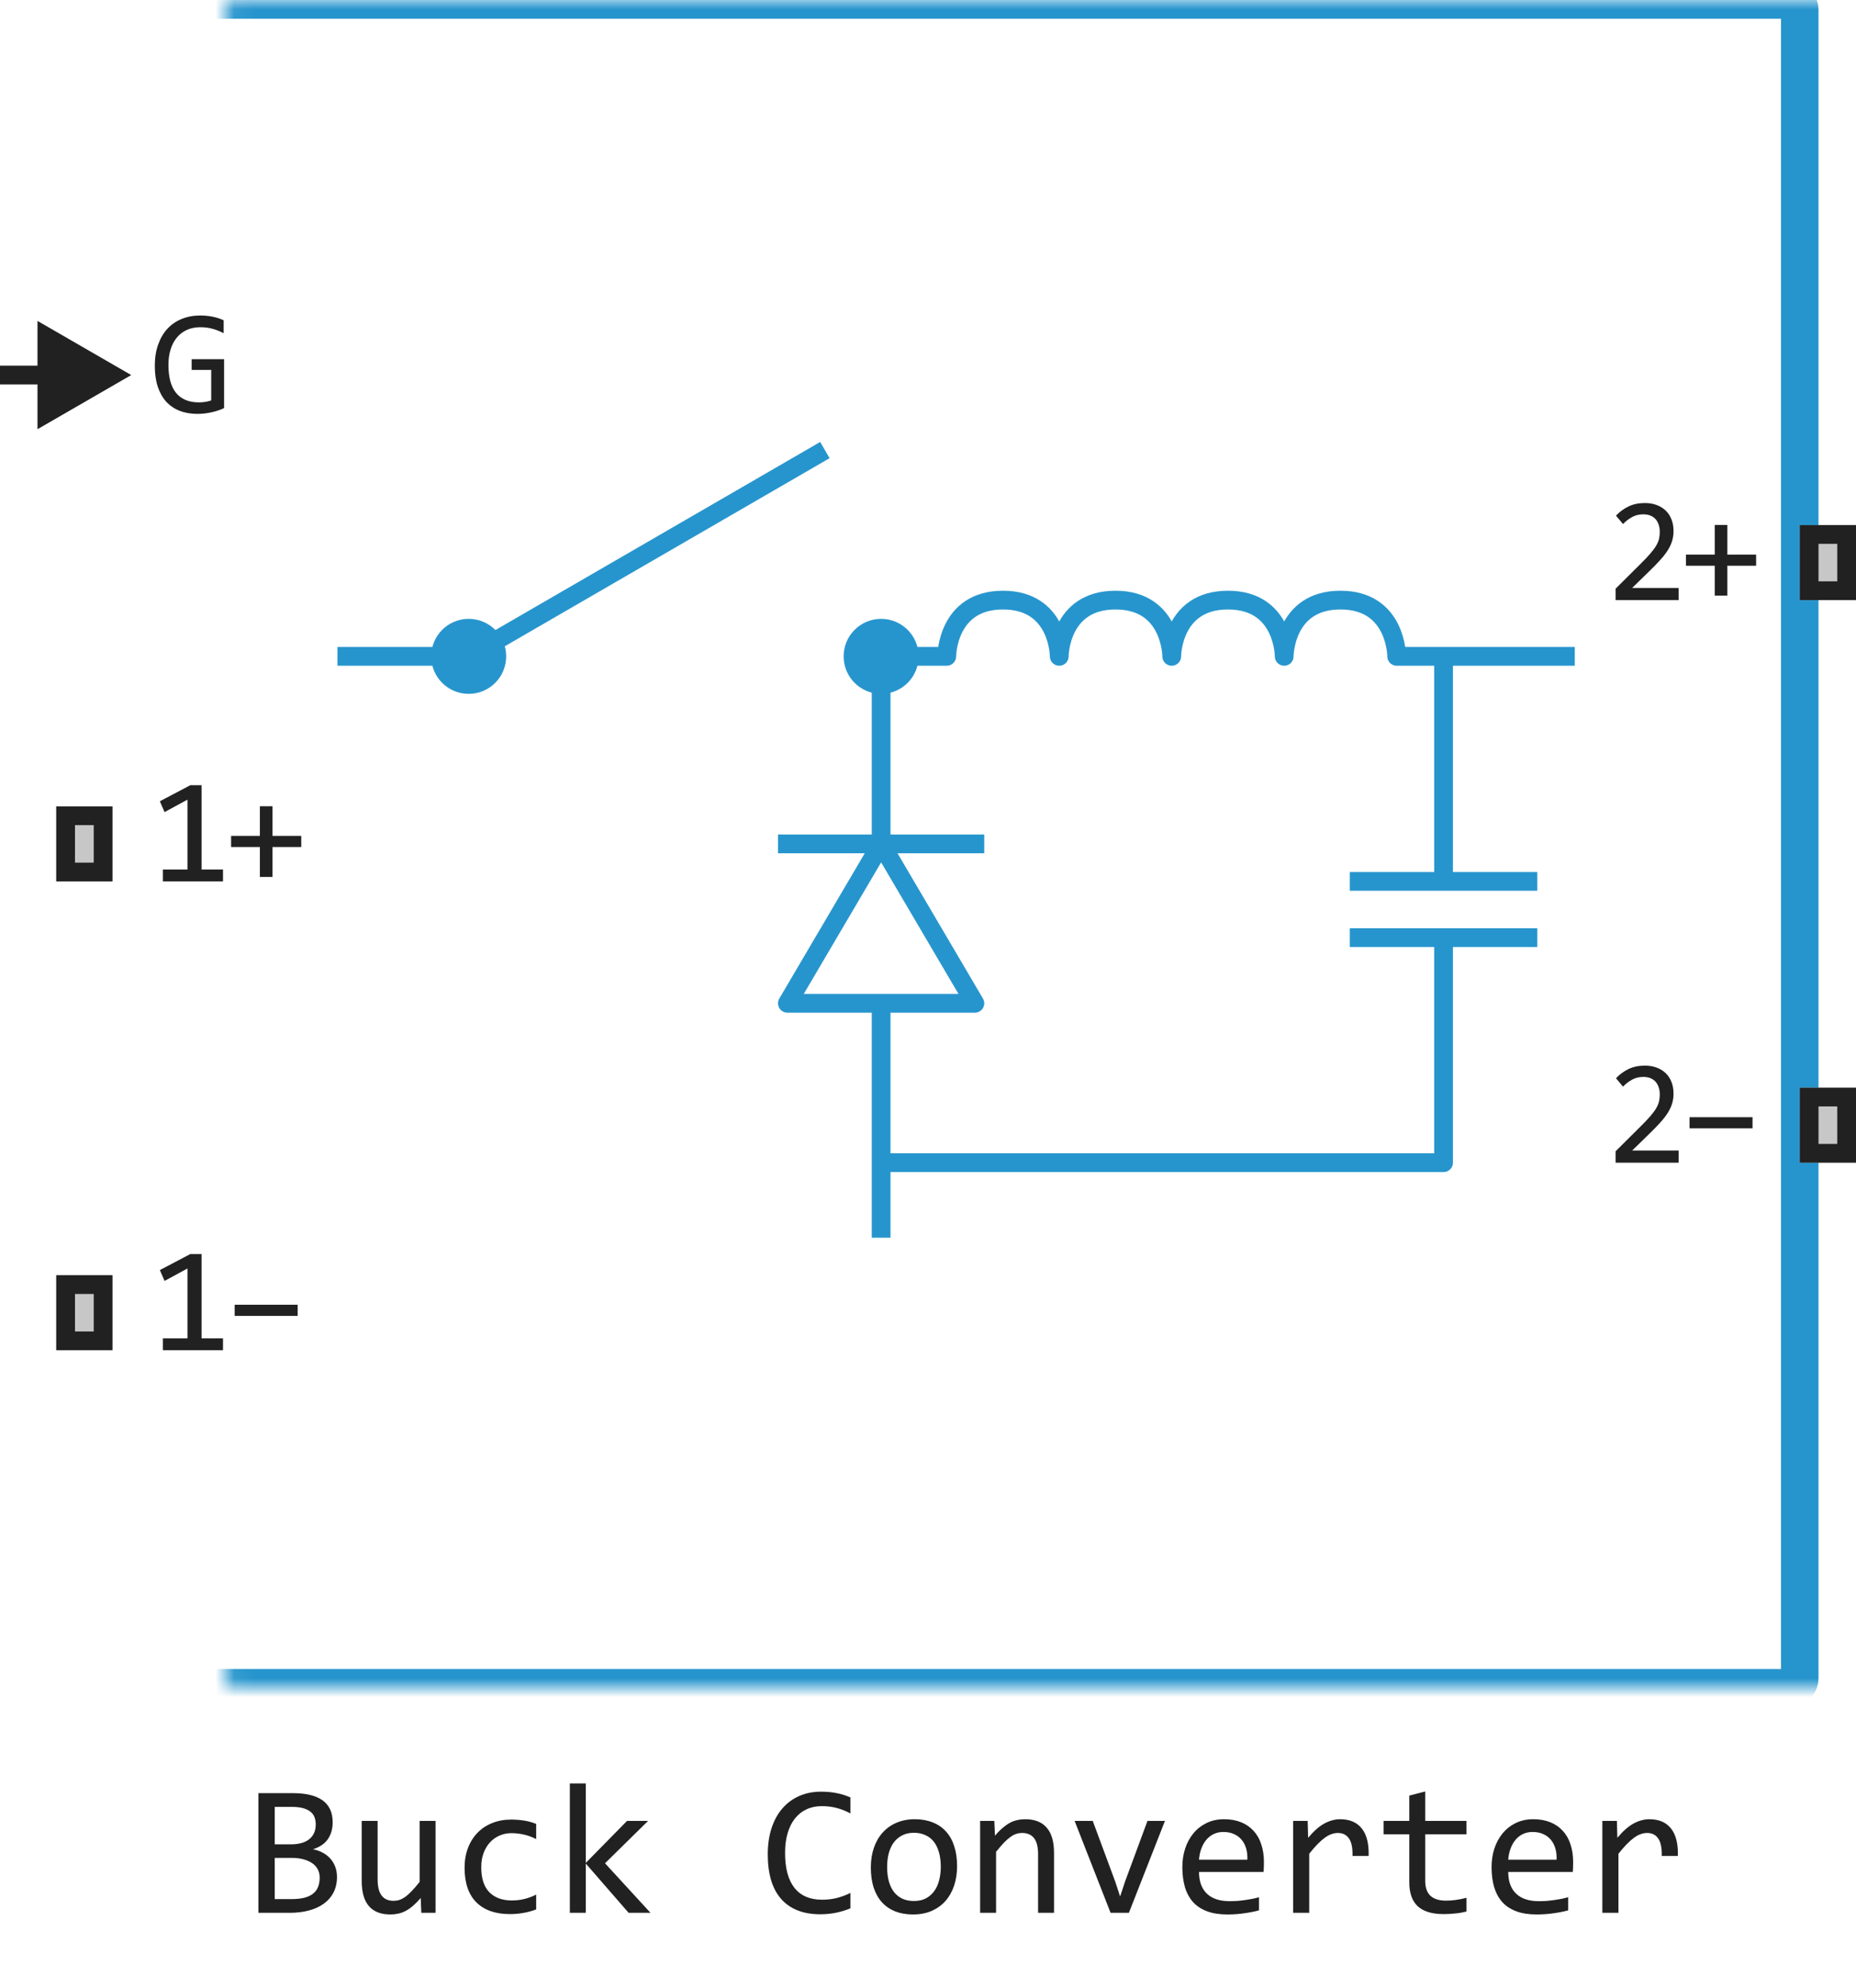 <svg width="99" height="106" viewBox="0 0 99 106" fill="none" xmlns="http://www.w3.org/2000/svg">
<path d="M3 47V43H6V47H3Z" fill="#C7C7C7"/>
<path fill-rule="evenodd" clip-rule="evenodd" d="M4 44V46H5V44H4ZM3 47H6V43H3V47Z" fill="#212121"/>
<path d="M7 20L2 17.113V22.887L7 20ZM2.5 19.5H0V20.5H2.5V19.5Z" fill="#212121"/>
<path d="M77 47V35M77 47H82M77 47H72M77 50V62H47M77 50H82M77 50H72M84 35H74.5C74.5 35 74.5 32 71.5 32C68.5 32 68.5 35 68.5 35C68.5 35 68.5 32 65.5 32C62.5 32 62.5 35 62.5 35C62.5 35 62.5 32 59.5 32C56.5 32 56.5 35 56.5 35C56.5 35 56.5 32 53.5 32C50.5 32 50.5 35 50.5 35H47V45M44 24L25 35H18M47 45L52 53.5H47M47 45L42 53.5H47M47 45H52.5M47 45H41.5M47 53.5V66" stroke="#2795CD" stroke-linejoin="round"/>
<path d="M25 33C26.105 33 27 33.895 27 35C27 36.105 26.105 37 25 37C23.895 37 23 36.105 23 35C23 33.895 23.895 33 25 33Z" fill="#2795CD"/>
<path d="M47 33C48.105 33 49 33.895 49 35C49 36.105 48.105 37 47 37C45.895 37 45 36.105 45 35C45 33.895 45.895 33 47 33Z" fill="#2795CD"/>
<mask id="path-6-inside-1_11459_60899" fill="white">
<rect x="6" width="90" height="90" rx="0.5"/>
</mask>
<rect x="6" width="90" height="90" rx="0.5" stroke="#2795CD" stroke-width="2" mask="url(#path-6-inside-1_11459_60899)"/>
<path d="M11.895 72H8.688V71.367H10V67.641L8.777 68.305L8.527 67.727L10.152 66.871H10.754V71.367H11.895V72ZM15.877 70.168H12.518V69.574H15.877V70.168Z" fill="#212121"/>
<path d="M11.895 47H8.688V46.367H10V42.641L8.777 43.305L8.527 42.727L10.152 41.871H10.754V46.367H11.895V47ZM16.069 45.168H14.534V46.762H13.862V45.168H12.327V44.574H13.862V42.992H14.534V44.574H16.069V45.168Z" fill="#212121"/>
<path d="M11.93 17.77C11.74 17.668 11.544 17.59 11.344 17.535C11.143 17.478 10.925 17.449 10.688 17.449C10.417 17.449 10.176 17.497 9.965 17.594C9.754 17.69 9.576 17.827 9.43 18.004C9.286 18.178 9.176 18.389 9.098 18.637C9.022 18.884 8.984 19.158 8.984 19.457C8.984 19.77 9.016 20.049 9.078 20.297C9.141 20.544 9.238 20.754 9.371 20.926C9.504 21.098 9.673 21.229 9.879 21.32C10.087 21.412 10.336 21.457 10.625 21.457C10.675 21.457 10.728 21.454 10.785 21.449C10.842 21.444 10.9 21.438 10.957 21.43C11.014 21.419 11.069 21.408 11.121 21.395C11.176 21.381 11.224 21.367 11.266 21.352V19.727H10.223V19.152H11.953V21.762C11.846 21.811 11.733 21.855 11.613 21.895C11.496 21.934 11.375 21.966 11.25 21.992C11.128 22.018 11.005 22.038 10.883 22.051C10.76 22.064 10.642 22.07 10.527 22.07C10.178 22.07 9.863 22.016 9.582 21.906C9.303 21.797 9.065 21.635 8.867 21.422C8.672 21.206 8.521 20.938 8.414 20.617C8.31 20.297 8.258 19.926 8.258 19.504C8.258 19.085 8.316 18.71 8.434 18.379C8.551 18.046 8.715 17.764 8.926 17.535C9.139 17.303 9.395 17.128 9.691 17.008C9.991 16.885 10.32 16.824 10.68 16.824C10.909 16.824 11.126 16.845 11.332 16.887C11.54 16.926 11.74 16.99 11.93 17.078V17.77Z" fill="#212121"/>
<path d="M89.541 32H86.177V31.391L87.498 30.078C87.714 29.865 87.89 29.68 88.025 29.523C88.16 29.367 88.266 29.225 88.341 29.098C88.417 28.967 88.468 28.845 88.494 28.73C88.52 28.616 88.533 28.492 88.533 28.359C88.533 28.234 88.516 28.116 88.482 28.004C88.448 27.889 88.396 27.789 88.326 27.703C88.255 27.617 88.164 27.549 88.052 27.5C87.94 27.451 87.806 27.426 87.65 27.426C87.434 27.426 87.237 27.474 87.06 27.57C86.883 27.667 86.72 27.792 86.572 27.945L86.197 27.496C86.39 27.293 86.611 27.13 86.861 27.008C87.114 26.885 87.406 26.824 87.74 26.824C87.966 26.824 88.172 26.858 88.357 26.926C88.544 26.994 88.706 27.091 88.841 27.219C88.977 27.346 89.081 27.503 89.154 27.688C89.229 27.872 89.267 28.081 89.267 28.312C89.267 28.508 89.241 28.689 89.189 28.855C89.137 29.022 89.058 29.189 88.951 29.355C88.847 29.52 88.714 29.69 88.552 29.867C88.394 30.044 88.205 30.238 87.986 30.449L87.06 31.352H89.541V32ZM93.672 30.168H92.137V31.762H91.465V30.168H89.93V29.574H91.465V27.992H92.137V29.574H93.672V30.168Z" fill="#212121"/>
<path d="M89.541 62H86.177V61.391L87.498 60.078C87.714 59.865 87.89 59.68 88.025 59.523C88.16 59.367 88.266 59.225 88.341 59.098C88.417 58.967 88.468 58.845 88.494 58.73C88.52 58.616 88.533 58.492 88.533 58.359C88.533 58.234 88.516 58.116 88.482 58.004C88.448 57.889 88.396 57.789 88.326 57.703C88.255 57.617 88.164 57.55 88.052 57.5C87.94 57.45 87.806 57.426 87.65 57.426C87.434 57.426 87.237 57.474 87.06 57.57C86.883 57.667 86.72 57.792 86.572 57.945L86.197 57.496C86.39 57.293 86.611 57.13 86.861 57.008C87.114 56.885 87.406 56.824 87.74 56.824C87.966 56.824 88.172 56.858 88.357 56.926C88.544 56.993 88.706 57.091 88.841 57.219C88.977 57.346 89.081 57.503 89.154 57.688C89.229 57.872 89.267 58.081 89.267 58.312C89.267 58.508 89.241 58.689 89.189 58.855C89.137 59.022 89.058 59.189 88.951 59.355C88.847 59.52 88.714 59.69 88.552 59.867C88.394 60.044 88.205 60.238 87.986 60.449L87.06 61.352H89.541V62ZM93.481 60.168H90.121V59.574H93.481V60.168Z" fill="#212121"/>
<path d="M3 72V68H6V72H3Z" fill="#C7C7C7"/>
<path fill-rule="evenodd" clip-rule="evenodd" d="M4 69V71H5V69H4ZM3 72H6V68H3V72Z" fill="#212121"/>
<path d="M96 32V28H99V32H96Z" fill="#C7C7C7"/>
<path fill-rule="evenodd" clip-rule="evenodd" d="M97 29V31H98V29H97ZM96 32H99V28H96V32Z" fill="#212121"/>
<path d="M96 62V58H99V62H96Z" fill="#C7C7C7"/>
<path fill-rule="evenodd" clip-rule="evenodd" d="M97 59V61H98V59H97ZM96 62H99V58H96V62Z" fill="#212121"/>
<path d="M17.975 100.091C17.975 100.397 17.914 100.669 17.794 100.906C17.677 101.141 17.508 101.339 17.286 101.502C17.068 101.665 16.803 101.788 16.49 101.873C16.181 101.958 15.836 102 15.455 102H13.785V95.618H15.611C17.034 95.618 17.745 96.136 17.745 97.171C17.745 97.516 17.662 97.812 17.496 98.06C17.333 98.307 17.066 98.491 16.695 98.611C16.868 98.644 17.031 98.699 17.184 98.777C17.34 98.856 17.477 98.956 17.594 99.08C17.711 99.204 17.804 99.35 17.872 99.519C17.94 99.689 17.975 99.879 17.975 100.091ZM16.842 97.288C16.842 97.158 16.822 97.036 16.783 96.922C16.744 96.805 16.676 96.705 16.578 96.624C16.48 96.539 16.349 96.473 16.183 96.424C16.017 96.375 15.807 96.351 15.553 96.351H14.654V98.348H15.523C15.722 98.348 15.901 98.326 16.061 98.284C16.223 98.242 16.362 98.177 16.476 98.089C16.593 98.001 16.682 97.892 16.744 97.762C16.809 97.628 16.842 97.47 16.842 97.288ZM17.052 100.12C17.052 99.957 17.018 99.811 16.949 99.681C16.881 99.55 16.782 99.441 16.651 99.353C16.521 99.262 16.362 99.192 16.173 99.144C15.987 99.095 15.777 99.07 15.543 99.07H14.654V101.268H15.572C16.07 101.268 16.441 101.175 16.686 100.989C16.93 100.804 17.052 100.514 17.052 100.12ZM23.233 102H22.472L22.442 101.209C22.296 101.378 22.156 101.52 22.023 101.634C21.892 101.744 21.762 101.834 21.632 101.902C21.502 101.971 21.37 102.018 21.236 102.044C21.106 102.073 20.968 102.088 20.821 102.088C20.317 102.088 19.936 101.94 19.679 101.644C19.422 101.347 19.293 100.9 19.293 100.301V97.098H20.143V100.232C20.143 100.984 20.426 101.36 20.992 101.36C21.096 101.36 21.197 101.346 21.295 101.316C21.396 101.284 21.5 101.23 21.607 101.155C21.718 101.077 21.835 100.973 21.959 100.843C22.086 100.713 22.227 100.548 22.384 100.35V97.098H23.233V102ZM28.6 101.819C28.378 101.904 28.15 101.966 27.916 102.005C27.685 102.047 27.446 102.068 27.198 102.068C26.424 102.068 25.826 101.858 25.406 101.438C24.99 101.019 24.781 100.405 24.781 99.598C24.781 99.21 24.841 98.859 24.962 98.543C25.082 98.227 25.252 97.957 25.47 97.732C25.688 97.508 25.948 97.335 26.251 97.215C26.554 97.091 26.887 97.029 27.252 97.029C27.506 97.029 27.744 97.047 27.965 97.083C28.186 97.119 28.398 97.177 28.6 97.259V98.069C28.388 97.959 28.172 97.879 27.95 97.83C27.732 97.778 27.506 97.752 27.271 97.752C27.053 97.752 26.847 97.794 26.651 97.879C26.459 97.96 26.29 98.079 26.144 98.235C25.997 98.392 25.881 98.582 25.797 98.807C25.712 99.031 25.67 99.285 25.67 99.568C25.67 100.161 25.813 100.605 26.1 100.901C26.389 101.194 26.79 101.341 27.301 101.341C27.532 101.341 27.755 101.315 27.97 101.263C28.188 101.211 28.398 101.132 28.6 101.028V101.819ZM34.698 102H33.531L31.246 99.373V102H30.396V95.101H31.246V99.339L33.448 97.098H34.571L32.272 99.358L34.698 102ZM45.362 101.761C44.851 101.972 44.316 102.078 43.756 102.078C42.854 102.078 42.161 101.81 41.676 101.272C41.194 100.732 40.953 99.935 40.953 98.88C40.953 98.369 41.02 97.907 41.153 97.493C41.287 97.08 41.477 96.73 41.725 96.443C41.972 96.154 42.272 95.931 42.623 95.774C42.975 95.618 43.368 95.54 43.805 95.54C44.101 95.54 44.376 95.566 44.63 95.618C44.884 95.667 45.128 95.743 45.362 95.848V96.702C45.131 96.575 44.892 96.479 44.645 96.414C44.397 96.346 44.127 96.311 43.834 96.311C43.535 96.311 43.263 96.368 43.019 96.482C42.778 96.593 42.573 96.756 42.403 96.971C42.234 97.182 42.104 97.443 42.013 97.752C41.922 98.058 41.876 98.408 41.876 98.802C41.876 99.629 42.044 100.252 42.379 100.672C42.714 101.092 43.206 101.302 43.853 101.302C44.127 101.302 44.389 101.271 44.64 101.209C44.89 101.144 45.131 101.054 45.362 100.94V101.761ZM51.051 99.51C51.051 99.891 50.997 100.241 50.89 100.56C50.782 100.875 50.628 101.147 50.426 101.375C50.224 101.6 49.978 101.775 49.688 101.902C49.399 102.026 49.07 102.088 48.702 102.088C48.351 102.088 48.035 102.034 47.755 101.927C47.478 101.816 47.242 101.655 47.047 101.443C46.855 101.232 46.707 100.97 46.602 100.657C46.502 100.345 46.451 99.985 46.451 99.578C46.451 99.197 46.505 98.851 46.612 98.538C46.72 98.222 46.874 97.952 47.076 97.728C47.278 97.5 47.524 97.324 47.813 97.2C48.103 97.073 48.432 97.01 48.8 97.01C49.151 97.01 49.465 97.065 49.742 97.176C50.022 97.283 50.258 97.443 50.45 97.654C50.645 97.863 50.794 98.123 50.895 98.436C50.999 98.748 51.051 99.106 51.051 99.51ZM50.182 99.549C50.182 99.246 50.148 98.982 50.079 98.758C50.014 98.53 49.92 98.341 49.796 98.191C49.672 98.038 49.521 97.924 49.342 97.85C49.166 97.772 48.969 97.732 48.751 97.732C48.497 97.732 48.279 97.783 48.097 97.884C47.918 97.981 47.77 98.113 47.652 98.279C47.538 98.445 47.454 98.639 47.398 98.86C47.346 99.079 47.32 99.308 47.32 99.549C47.32 99.852 47.353 100.117 47.418 100.345C47.486 100.573 47.582 100.763 47.706 100.916C47.83 101.066 47.98 101.18 48.155 101.258C48.331 101.333 48.53 101.37 48.751 101.37C49.005 101.37 49.221 101.321 49.4 101.224C49.583 101.123 49.731 100.989 49.845 100.823C49.962 100.657 50.047 100.465 50.099 100.247C50.154 100.026 50.182 99.793 50.182 99.549ZM52.281 97.098H53.038L53.072 97.889C53.215 97.719 53.354 97.579 53.487 97.469C53.621 97.355 53.751 97.264 53.878 97.195C54.008 97.127 54.14 97.08 54.273 97.054C54.407 97.024 54.545 97.01 54.688 97.01C55.193 97.01 55.574 97.159 55.831 97.459C56.092 97.755 56.222 98.203 56.222 98.802V102H55.372V98.87C55.372 98.486 55.3 98.203 55.157 98.02C55.014 97.835 54.801 97.742 54.518 97.742C54.413 97.742 54.311 97.758 54.21 97.791C54.112 97.82 54.01 97.874 53.902 97.952C53.795 98.027 53.678 98.13 53.551 98.26C53.427 98.39 53.287 98.553 53.131 98.748V102H52.281V97.098ZM57.32 97.098H58.287L59.488 100.34L59.747 101.131L60.016 100.32L61.207 97.098H62.14L60.216 102H59.239L57.32 97.098ZM67.418 99.29C67.418 99.41 67.416 99.511 67.413 99.593C67.41 99.674 67.405 99.751 67.398 99.822H63.956C63.956 100.324 64.096 100.709 64.376 100.979C64.656 101.246 65.06 101.38 65.587 101.38C65.73 101.38 65.873 101.375 66.017 101.365C66.16 101.352 66.298 101.336 66.432 101.316C66.565 101.297 66.692 101.276 66.812 101.253C66.936 101.227 67.05 101.199 67.154 101.17V101.868C66.923 101.933 66.661 101.985 66.368 102.024C66.079 102.067 65.777 102.088 65.465 102.088C65.045 102.088 64.684 102.031 64.381 101.917C64.078 101.803 63.829 101.639 63.634 101.424C63.442 101.206 63.298 100.94 63.204 100.628C63.113 100.312 63.067 99.956 63.067 99.559C63.067 99.213 63.116 98.888 63.214 98.582C63.315 98.273 63.46 98.003 63.648 97.772C63.84 97.537 64.075 97.352 64.352 97.215C64.628 97.078 64.942 97.01 65.294 97.01C65.636 97.01 65.939 97.064 66.202 97.171C66.466 97.278 66.687 97.431 66.866 97.63C67.049 97.825 67.185 98.064 67.276 98.348C67.371 98.628 67.418 98.942 67.418 99.29ZM66.534 99.168C66.544 98.95 66.523 98.751 66.471 98.572C66.419 98.39 66.337 98.234 66.227 98.103C66.119 97.973 65.984 97.872 65.821 97.801C65.659 97.726 65.47 97.689 65.255 97.689C65.069 97.689 64.9 97.724 64.747 97.796C64.594 97.868 64.462 97.968 64.352 98.099C64.241 98.229 64.151 98.385 64.083 98.567C64.015 98.75 63.972 98.95 63.956 99.168H66.534ZM68.976 97.098H69.752L69.776 98.001C70.066 97.653 70.351 97.4 70.631 97.244C70.914 97.088 71.199 97.01 71.485 97.01C71.993 97.01 72.377 97.174 72.638 97.503C72.901 97.832 73.023 98.32 73.004 98.968H72.144C72.154 98.538 72.091 98.227 71.954 98.035C71.821 97.84 71.624 97.742 71.363 97.742C71.249 97.742 71.134 97.763 71.017 97.806C70.903 97.845 70.784 97.91 70.66 98.001C70.54 98.089 70.411 98.203 70.274 98.343C70.138 98.483 69.991 98.652 69.835 98.851V102H68.976V97.098ZM78.224 101.932C78.032 101.98 77.833 102.015 77.628 102.034C77.423 102.057 77.215 102.068 77.003 102.068C76.388 102.068 75.929 101.93 75.626 101.653C75.323 101.373 75.172 100.945 75.172 100.369V97.811H73.8V97.098H75.172V95.75L76.022 95.53V97.098H78.224V97.811H76.022V100.301C76.022 100.652 76.114 100.916 76.3 101.092C76.489 101.264 76.765 101.351 77.13 101.351C77.286 101.351 77.457 101.339 77.643 101.316C77.828 101.29 78.022 101.251 78.224 101.199V101.932ZM83.912 99.29C83.912 99.41 83.91 99.511 83.907 99.593C83.904 99.674 83.899 99.751 83.893 99.822H80.45C80.45 100.324 80.59 100.709 80.87 100.979C81.15 101.246 81.554 101.38 82.081 101.38C82.224 101.38 82.368 101.375 82.511 101.365C82.654 101.352 82.792 101.336 82.926 101.316C83.059 101.297 83.186 101.276 83.307 101.253C83.43 101.227 83.544 101.199 83.648 101.17V101.868C83.417 101.933 83.155 101.985 82.862 102.024C82.573 102.067 82.272 102.088 81.959 102.088C81.539 102.088 81.178 102.031 80.875 101.917C80.572 101.803 80.323 101.639 80.128 101.424C79.936 101.206 79.793 100.94 79.698 100.628C79.607 100.312 79.561 99.956 79.561 99.559C79.561 99.213 79.61 98.888 79.708 98.582C79.809 98.273 79.954 98.003 80.143 97.772C80.335 97.537 80.569 97.352 80.846 97.215C81.122 97.078 81.436 97.01 81.788 97.01C82.13 97.01 82.433 97.064 82.696 97.171C82.96 97.278 83.181 97.431 83.36 97.63C83.543 97.825 83.679 98.064 83.77 98.348C83.865 98.628 83.912 98.942 83.912 99.29ZM83.028 99.168C83.038 98.95 83.017 98.751 82.965 98.572C82.913 98.39 82.831 98.234 82.721 98.103C82.613 97.973 82.478 97.872 82.315 97.801C82.153 97.726 81.964 97.689 81.749 97.689C81.564 97.689 81.394 97.724 81.241 97.796C81.088 97.868 80.956 97.968 80.846 98.099C80.735 98.229 80.645 98.385 80.577 98.567C80.509 98.75 80.466 98.95 80.45 99.168H83.028ZM85.47 97.098H86.246L86.27 98.001C86.56 97.653 86.845 97.4 87.125 97.244C87.408 97.088 87.693 97.01 87.98 97.01C88.487 97.01 88.871 97.174 89.132 97.503C89.395 97.832 89.518 98.32 89.498 98.968H88.639C88.648 98.538 88.585 98.227 88.448 98.035C88.315 97.84 88.118 97.742 87.857 97.742C87.743 97.742 87.628 97.763 87.511 97.806C87.397 97.845 87.278 97.91 87.154 98.001C87.034 98.089 86.905 98.203 86.769 98.343C86.632 98.483 86.485 98.652 86.329 98.851V102H85.47V97.098Z" fill="#212121"/>
</svg>
